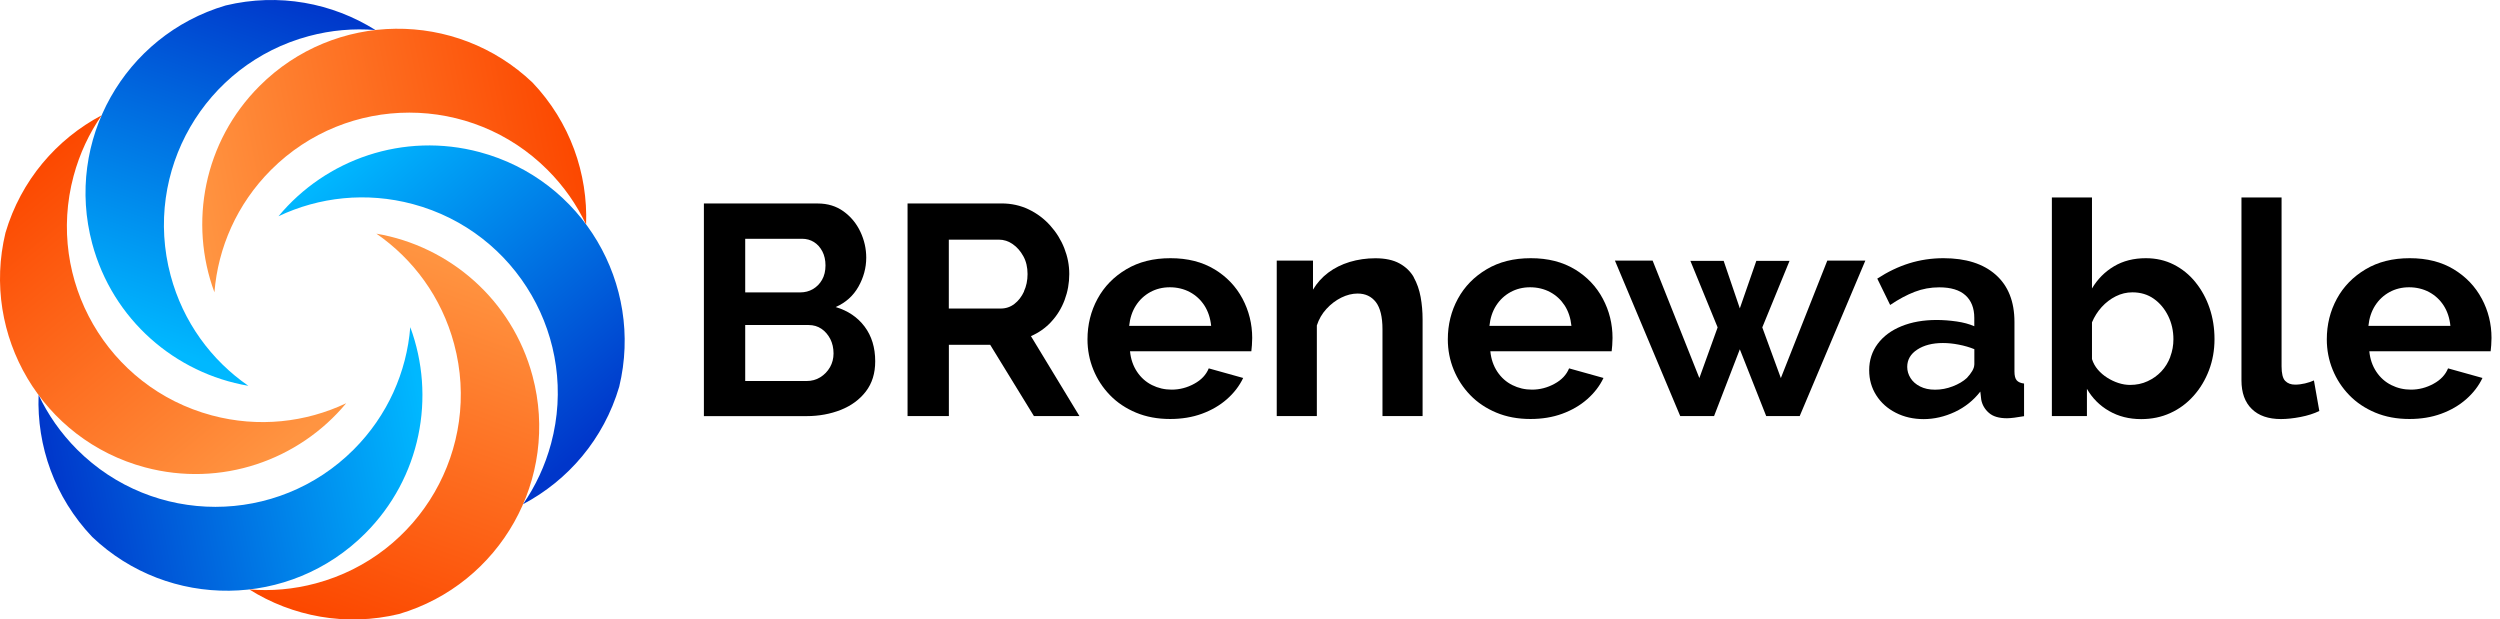 <svg width="226" height="56" viewBox="0 0 226 56" fill="none" xmlns="http://www.w3.org/2000/svg">
<path d="M33.941 2.716C31.972 2.554 29.939 2.722 27.92 3.264C18.493 5.791 12.898 15.481 15.425 24.908C16.553 29.125 19.117 32.577 22.45 34.877C15.851 33.749 10.183 28.908 8.336 22.019C5.85 12.738 11.233 3.201 20.399 0.494C25.202 -0.663 30.043 0.265 33.941 2.716Z" fill="url(#paint0_linear_1301_3484)"/>
<path d="M9.191 10.42C8.066 12.044 7.196 13.889 6.653 15.908C4.127 25.334 9.722 35.028 19.149 37.551C23.366 38.68 27.639 38.187 31.296 36.452C27.021 41.603 19.993 44.092 13.104 42.247C3.822 39.762 -1.747 30.329 0.496 21.039C1.894 16.299 5.119 12.572 9.191 10.42Z" fill="url(#paint1_linear_1301_3484)"/>
<path d="M3.489 35.701C4.333 37.488 5.496 39.164 6.975 40.644C13.876 47.544 25.069 47.544 31.969 40.644C35.055 37.557 36.764 33.61 37.089 29.575C39.412 35.855 38.054 43.184 33.01 48.226C26.214 55.022 15.265 55.126 8.339 48.542C4.933 44.96 3.318 40.304 3.489 35.701Z" fill="url(#paint2_linear_1301_3484)"/>
<path d="M22.534 53.284C24.503 53.446 26.536 53.278 28.555 52.735C37.982 50.209 43.577 40.518 41.051 31.092C39.922 26.874 37.358 23.423 34.026 21.123C40.624 22.251 46.292 27.092 48.139 33.981C50.625 43.262 45.242 52.799 36.076 55.505C31.273 56.663 26.432 55.734 22.534 53.284Z" fill="url(#paint3_linear_1301_3484)"/>
<path d="M47.281 45.58C48.406 43.956 49.276 42.111 49.819 40.092C52.345 30.666 46.75 20.972 37.323 18.449C33.106 17.32 28.834 17.813 25.176 19.548C29.451 14.397 36.479 11.908 43.368 13.753C52.65 16.238 58.219 25.671 55.977 34.961C54.579 39.701 51.353 43.428 47.281 45.58Z" fill="url(#paint4_linear_1301_3484)"/>
<path d="M52.983 20.299C52.139 18.512 50.976 16.836 49.497 15.357C42.596 8.456 31.403 8.456 24.503 15.357C21.417 18.443 19.709 22.39 19.384 26.425C17.06 20.145 18.418 12.816 23.462 7.775C30.258 0.979 41.207 0.874 48.134 7.458C51.539 11.04 53.154 15.696 52.983 20.299Z" fill="url(#paint5_linear_1301_3484)"/>
<path d="M75.544 27.757C76.448 27.362 77.134 26.744 77.602 25.918C78.069 25.087 78.308 24.214 78.308 23.294C78.308 22.484 78.132 21.7 77.778 20.951C77.425 20.203 76.921 19.59 76.261 19.112C75.601 18.634 74.822 18.395 73.918 18.395H63.632V37.617H72.916C74.032 37.617 75.066 37.425 76.017 37.051C76.963 36.672 77.716 36.116 78.277 35.384C78.838 34.651 79.119 33.747 79.119 32.661C79.119 31.415 78.796 30.37 78.157 29.518C77.519 28.672 76.646 28.084 75.544 27.757ZM67.367 21.585H72.51C72.905 21.585 73.264 21.684 73.581 21.881C73.897 22.079 74.147 22.359 74.339 22.723C74.526 23.081 74.625 23.508 74.625 23.996C74.625 24.484 74.521 24.936 74.313 25.295C74.105 25.658 73.83 25.934 73.487 26.136C73.144 26.334 72.765 26.432 72.349 26.432H67.367V21.585ZM75.03 33.197C74.812 33.576 74.521 33.877 74.152 34.106C73.783 34.334 73.373 34.443 72.921 34.443H67.367V29.383H73.108C73.539 29.383 73.923 29.497 74.256 29.721C74.588 29.944 74.853 30.256 75.056 30.64C75.253 31.03 75.352 31.466 75.352 31.955C75.352 32.407 75.243 32.822 75.03 33.202V33.197Z" fill="black"/>
<path d="M95.036 29.082C95.561 28.521 95.961 27.867 96.242 27.119C96.522 26.37 96.662 25.591 96.662 24.776C96.662 23.96 96.512 23.206 96.216 22.448C95.919 21.689 95.493 21.004 94.943 20.391C94.392 19.778 93.743 19.289 92.995 18.931C92.246 18.573 91.431 18.391 90.543 18.391H82.043V37.613H85.778V31.171H89.514L93.467 37.613H97.582L93.197 30.386C93.904 30.08 94.517 29.648 95.036 29.087V29.082ZM92.574 26.35C92.356 26.817 92.07 27.191 91.706 27.472C91.343 27.752 90.932 27.892 90.459 27.892H85.773V21.664H90.293C90.745 21.664 91.166 21.799 91.55 22.069C91.94 22.339 92.257 22.703 92.511 23.165C92.766 23.627 92.891 24.162 92.891 24.776C92.891 25.352 92.782 25.877 92.563 26.344L92.574 26.35Z" fill="black"/>
<path d="M109.791 24.349C108.689 23.679 107.364 23.341 105.811 23.341C104.258 23.341 102.943 23.674 101.816 24.344C100.689 25.014 99.821 25.902 99.219 27.009C98.616 28.116 98.309 29.342 98.309 30.677C98.309 31.638 98.486 32.557 98.839 33.42C99.192 34.288 99.691 35.051 100.341 35.721C100.99 36.392 101.774 36.916 102.694 37.301C103.614 37.685 104.642 37.877 105.78 37.877C106.824 37.877 107.785 37.721 108.648 37.405C109.515 37.088 110.269 36.651 110.908 36.09C111.547 35.529 112.04 34.89 112.383 34.168L109.271 33.3C109.037 33.877 108.601 34.345 107.957 34.693C107.318 35.046 106.632 35.223 105.915 35.223C105.281 35.223 104.694 35.087 104.143 34.812C103.593 34.537 103.141 34.137 102.788 33.607C102.434 33.077 102.221 32.459 102.154 31.757H113.121C113.136 31.612 113.157 31.43 113.173 31.207C113.188 30.983 113.199 30.765 113.199 30.552C113.199 29.285 112.902 28.1 112.321 26.999C111.734 25.897 110.892 25.014 109.791 24.344V24.349ZM102.076 29.461C102.149 28.755 102.351 28.142 102.684 27.622C103.016 27.103 103.453 26.697 103.982 26.406C104.512 26.116 105.105 25.97 105.754 25.97C106.403 25.97 107.027 26.116 107.567 26.406C108.107 26.697 108.544 27.103 108.881 27.622C109.214 28.142 109.417 28.755 109.489 29.461H102.071H102.076Z" fill="black"/>
<path d="M127.813 25.072C127.516 24.547 127.08 24.126 126.514 23.814C125.948 23.503 125.22 23.347 124.332 23.347C123.521 23.347 122.747 23.461 122.015 23.679C121.282 23.903 120.638 24.225 120.077 24.645C119.516 25.066 119.059 25.575 118.695 26.183V23.56H115.417V37.612H119.043V29.42C119.225 28.854 119.511 28.36 119.911 27.924C120.306 27.492 120.752 27.155 121.251 26.905C121.75 26.661 122.238 26.537 122.727 26.537C123.433 26.537 123.979 26.796 124.379 27.311C124.773 27.825 124.976 28.646 124.976 29.768V37.612H128.602V28.859C128.602 28.183 128.545 27.513 128.426 26.853C128.306 26.194 128.098 25.601 127.802 25.072H127.813Z" fill="black"/>
<path d="M142.364 24.349C141.263 23.679 139.938 23.341 138.385 23.341C136.831 23.341 135.517 23.674 134.39 24.344C133.262 25.014 132.395 25.902 131.792 27.009C131.189 28.116 130.883 29.342 130.883 30.677C130.883 31.638 131.059 32.557 131.413 33.42C131.766 34.288 132.265 35.051 132.914 35.721C133.564 36.392 134.348 36.916 135.268 37.301C136.187 37.685 137.216 37.877 138.353 37.877C139.398 37.877 140.359 37.721 141.221 37.405C142.089 37.088 142.842 36.651 143.481 36.09C144.12 35.529 144.614 34.89 144.956 34.168L141.845 33.3C141.611 33.877 141.174 34.345 140.53 34.693C139.891 35.046 139.205 35.223 138.489 35.223C137.855 35.223 137.268 35.087 136.717 34.812C136.166 34.537 135.714 34.137 135.361 33.607C135.008 33.077 134.795 32.459 134.727 31.757H145.694C145.71 31.612 145.731 31.43 145.746 31.207C145.762 30.983 145.772 30.765 145.772 30.552C145.772 29.285 145.481 28.1 144.894 26.999C144.307 25.897 143.465 25.014 142.364 24.344V24.349ZM134.644 29.461C134.717 28.755 134.919 28.142 135.252 27.622C135.584 27.103 136.021 26.697 136.551 26.406C137.081 26.116 137.673 25.97 138.322 25.97C138.972 25.97 139.595 26.116 140.135 26.406C140.676 26.697 141.112 27.103 141.45 27.622C141.782 28.142 141.985 28.755 142.058 29.461H134.639H134.644Z" fill="black"/>
<path d="M160.989 34.178L159.311 29.596L161.773 23.585H158.771L157.28 27.877L155.82 23.585H152.812L155.274 29.596L153.622 34.178L149.398 23.56H145.99L151.892 37.612H154.952L157.28 31.576L159.664 37.612H162.693L168.626 23.56H165.187L160.989 34.178Z" fill="black"/>
<path d="M182.107 33.565V29.108C182.107 27.259 181.541 25.835 180.413 24.837C179.286 23.84 177.712 23.341 175.691 23.341C174.61 23.341 173.577 23.497 172.589 23.804C171.608 24.11 170.646 24.573 169.706 25.186L170.87 27.57C171.644 27.045 172.387 26.651 173.088 26.381C173.79 26.11 174.532 25.975 175.307 25.975C176.356 25.975 177.146 26.214 177.675 26.692C178.205 27.17 178.476 27.856 178.476 28.739V29.492C178.024 29.295 177.494 29.149 176.881 29.061C176.268 28.973 175.66 28.926 175.068 28.926C173.878 28.926 172.818 29.113 171.898 29.487C170.979 29.861 170.262 30.391 169.748 31.077C169.233 31.763 168.974 32.563 168.974 33.472C168.974 34.308 169.187 35.062 169.613 35.732C170.039 36.402 170.62 36.927 171.374 37.311C172.122 37.696 172.969 37.888 173.904 37.888C174.839 37.888 175.8 37.669 176.72 37.238C177.639 36.807 178.408 36.189 179.021 35.399L179.104 36.132C179.192 36.599 179.426 36.999 179.795 37.321C180.164 37.649 180.709 37.81 181.432 37.81C181.613 37.81 181.832 37.789 182.097 37.758C182.356 37.721 182.652 37.675 182.975 37.623V34.672C182.668 34.636 182.445 34.537 182.31 34.381C182.174 34.225 182.107 33.955 182.107 33.581V33.565ZM178.476 32.958C178.476 33.134 178.413 33.326 178.289 33.539C178.164 33.752 177.998 33.96 177.8 34.173C177.473 34.474 177.052 34.724 176.527 34.926C176.003 35.129 175.473 35.228 174.932 35.228C174.392 35.228 173.956 35.129 173.577 34.937C173.197 34.745 172.906 34.49 172.709 34.173C172.512 33.856 172.413 33.524 172.413 33.17C172.413 32.521 172.714 31.996 173.322 31.602C173.925 31.207 174.699 31.009 175.639 31.009C176.091 31.009 176.569 31.056 177.073 31.155C177.577 31.253 178.05 31.389 178.481 31.565V32.963L178.476 32.958Z" fill="black"/>
<path d="M198.472 25.513C197.921 24.832 197.266 24.302 196.508 23.918C195.749 23.534 194.908 23.341 193.988 23.341C192.887 23.341 191.926 23.585 191.105 24.074C190.284 24.562 189.619 25.227 189.115 26.079V17.85H185.489V37.612H188.658V35.15C189.146 35.997 189.811 36.667 190.663 37.155C191.51 37.644 192.476 37.888 193.562 37.888C194.518 37.888 195.401 37.706 196.201 37.337C197.007 36.973 197.703 36.454 198.3 35.784C198.898 35.114 199.36 34.345 199.693 33.467C200.025 32.594 200.191 31.654 200.191 30.656C200.191 29.659 200.041 28.718 199.744 27.846C199.448 26.973 199.022 26.194 198.472 25.518V25.513ZM196.196 32.261C196.004 32.765 195.734 33.207 195.386 33.576C195.032 33.95 194.617 34.246 194.139 34.464C193.661 34.688 193.131 34.797 192.554 34.797C192.212 34.797 191.863 34.739 191.51 34.625C191.157 34.511 190.819 34.35 190.497 34.147C190.175 33.945 189.889 33.7 189.645 33.415C189.401 33.129 189.224 32.812 189.115 32.459V29.139C189.333 28.625 189.624 28.163 189.993 27.757C190.362 27.352 190.788 27.025 191.266 26.786C191.744 26.547 192.243 26.427 192.767 26.427C193.505 26.427 194.155 26.619 194.705 27.009C195.256 27.399 195.687 27.918 196.004 28.562C196.321 29.207 196.477 29.913 196.477 30.672C196.477 31.222 196.383 31.747 196.191 32.251L196.196 32.261Z" fill="black"/>
<path d="M208.369 34.662C208.062 34.734 207.766 34.771 207.475 34.771C207.096 34.771 206.8 34.656 206.581 34.433C206.363 34.21 206.254 33.768 206.254 33.113V17.85H202.628V34.381C202.628 35.503 202.94 36.366 203.563 36.973C204.186 37.581 205.064 37.883 206.202 37.883C206.727 37.883 207.314 37.82 207.963 37.696C208.613 37.571 209.179 37.389 209.667 37.155L209.179 34.391C208.945 34.501 208.675 34.589 208.369 34.662Z" fill="black"/>
<path d="M224.354 27.004C223.767 25.902 222.925 25.019 221.824 24.349C220.722 23.679 219.398 23.341 217.844 23.341C216.291 23.341 214.977 23.674 213.849 24.344C212.722 25.014 211.854 25.902 211.252 27.009C210.649 28.116 210.343 29.342 210.343 30.677C210.343 31.638 210.519 32.557 210.872 33.42C211.226 34.288 211.724 35.051 212.374 35.721C213.023 36.392 213.808 36.916 214.727 37.301C215.647 37.685 216.675 37.877 217.813 37.877C218.863 37.877 219.818 37.721 220.681 37.405C221.548 37.088 222.302 36.651 222.941 36.09C223.58 35.529 224.073 34.89 224.416 34.168L221.304 33.3C221.071 33.877 220.634 34.345 219.99 34.693C219.351 35.046 218.665 35.223 217.948 35.223C217.314 35.223 216.727 35.087 216.177 34.812C215.626 34.537 215.174 34.137 214.821 33.607C214.467 33.077 214.254 32.459 214.187 31.757H225.154C225.169 31.612 225.19 31.43 225.206 31.207C225.221 30.983 225.232 30.765 225.232 30.552C225.232 29.285 224.941 28.1 224.354 26.999V27.004ZM214.104 29.461C214.177 28.755 214.379 28.142 214.712 27.622C215.044 27.103 215.481 26.697 216.01 26.406C216.54 26.116 217.133 25.97 217.782 25.97C218.431 25.97 219.055 26.116 219.595 26.406C220.135 26.697 220.572 27.103 220.909 27.622C221.242 28.142 221.445 28.755 221.517 29.461H214.099H214.104Z" fill="black"/>
<defs>
<linearGradient id="paint0_linear_1301_3484" x1="24.181" y1="-1.234" x2="13.255" y2="30.953" gradientUnits="userSpaceOnUse">
<stop stop-color="#0036CA"/>
<stop offset="1" stop-color="#00B8FF"/>
</linearGradient>
<linearGradient id="paint1_linear_1301_3484" x1="1.197" y1="16.555" x2="22.905" y2="42.752" gradientUnits="userSpaceOnUse">
<stop stop-color="#FC4800"/>
<stop offset="1" stop-color="#FF9441"/>
</linearGradient>
<linearGradient id="paint2_linear_1301_3484" x1="4.852" y1="46.111" x2="38.684" y2="39.524" gradientUnits="userSpaceOnUse">
<stop stop-color="#0036CA"/>
<stop offset="1" stop-color="#00B8FF"/>
</linearGradient>
<linearGradient id="paint3_linear_1301_3484" x1="32.3" y1="56.871" x2="43.678" y2="24.684" gradientUnits="userSpaceOnUse">
<stop stop-color="#FC4800"/>
<stop offset="1" stop-color="#FF9441"/>
</linearGradient>
<linearGradient id="paint4_linear_1301_3484" x1="54.953" y1="38.68" x2="32.947" y2="12.633" gradientUnits="userSpaceOnUse">
<stop stop-color="#0036CA"/>
<stop offset="1" stop-color="#00B8FF"/>
</linearGradient>
<linearGradient id="paint5_linear_1301_3484" x1="51.347" y1="9.898" x2="17.664" y2="16.633" gradientUnits="userSpaceOnUse">
<stop stop-color="#FC4800"/>
<stop offset="1" stop-color="#FF9441"/>
</linearGradient>
</defs>
</svg>
